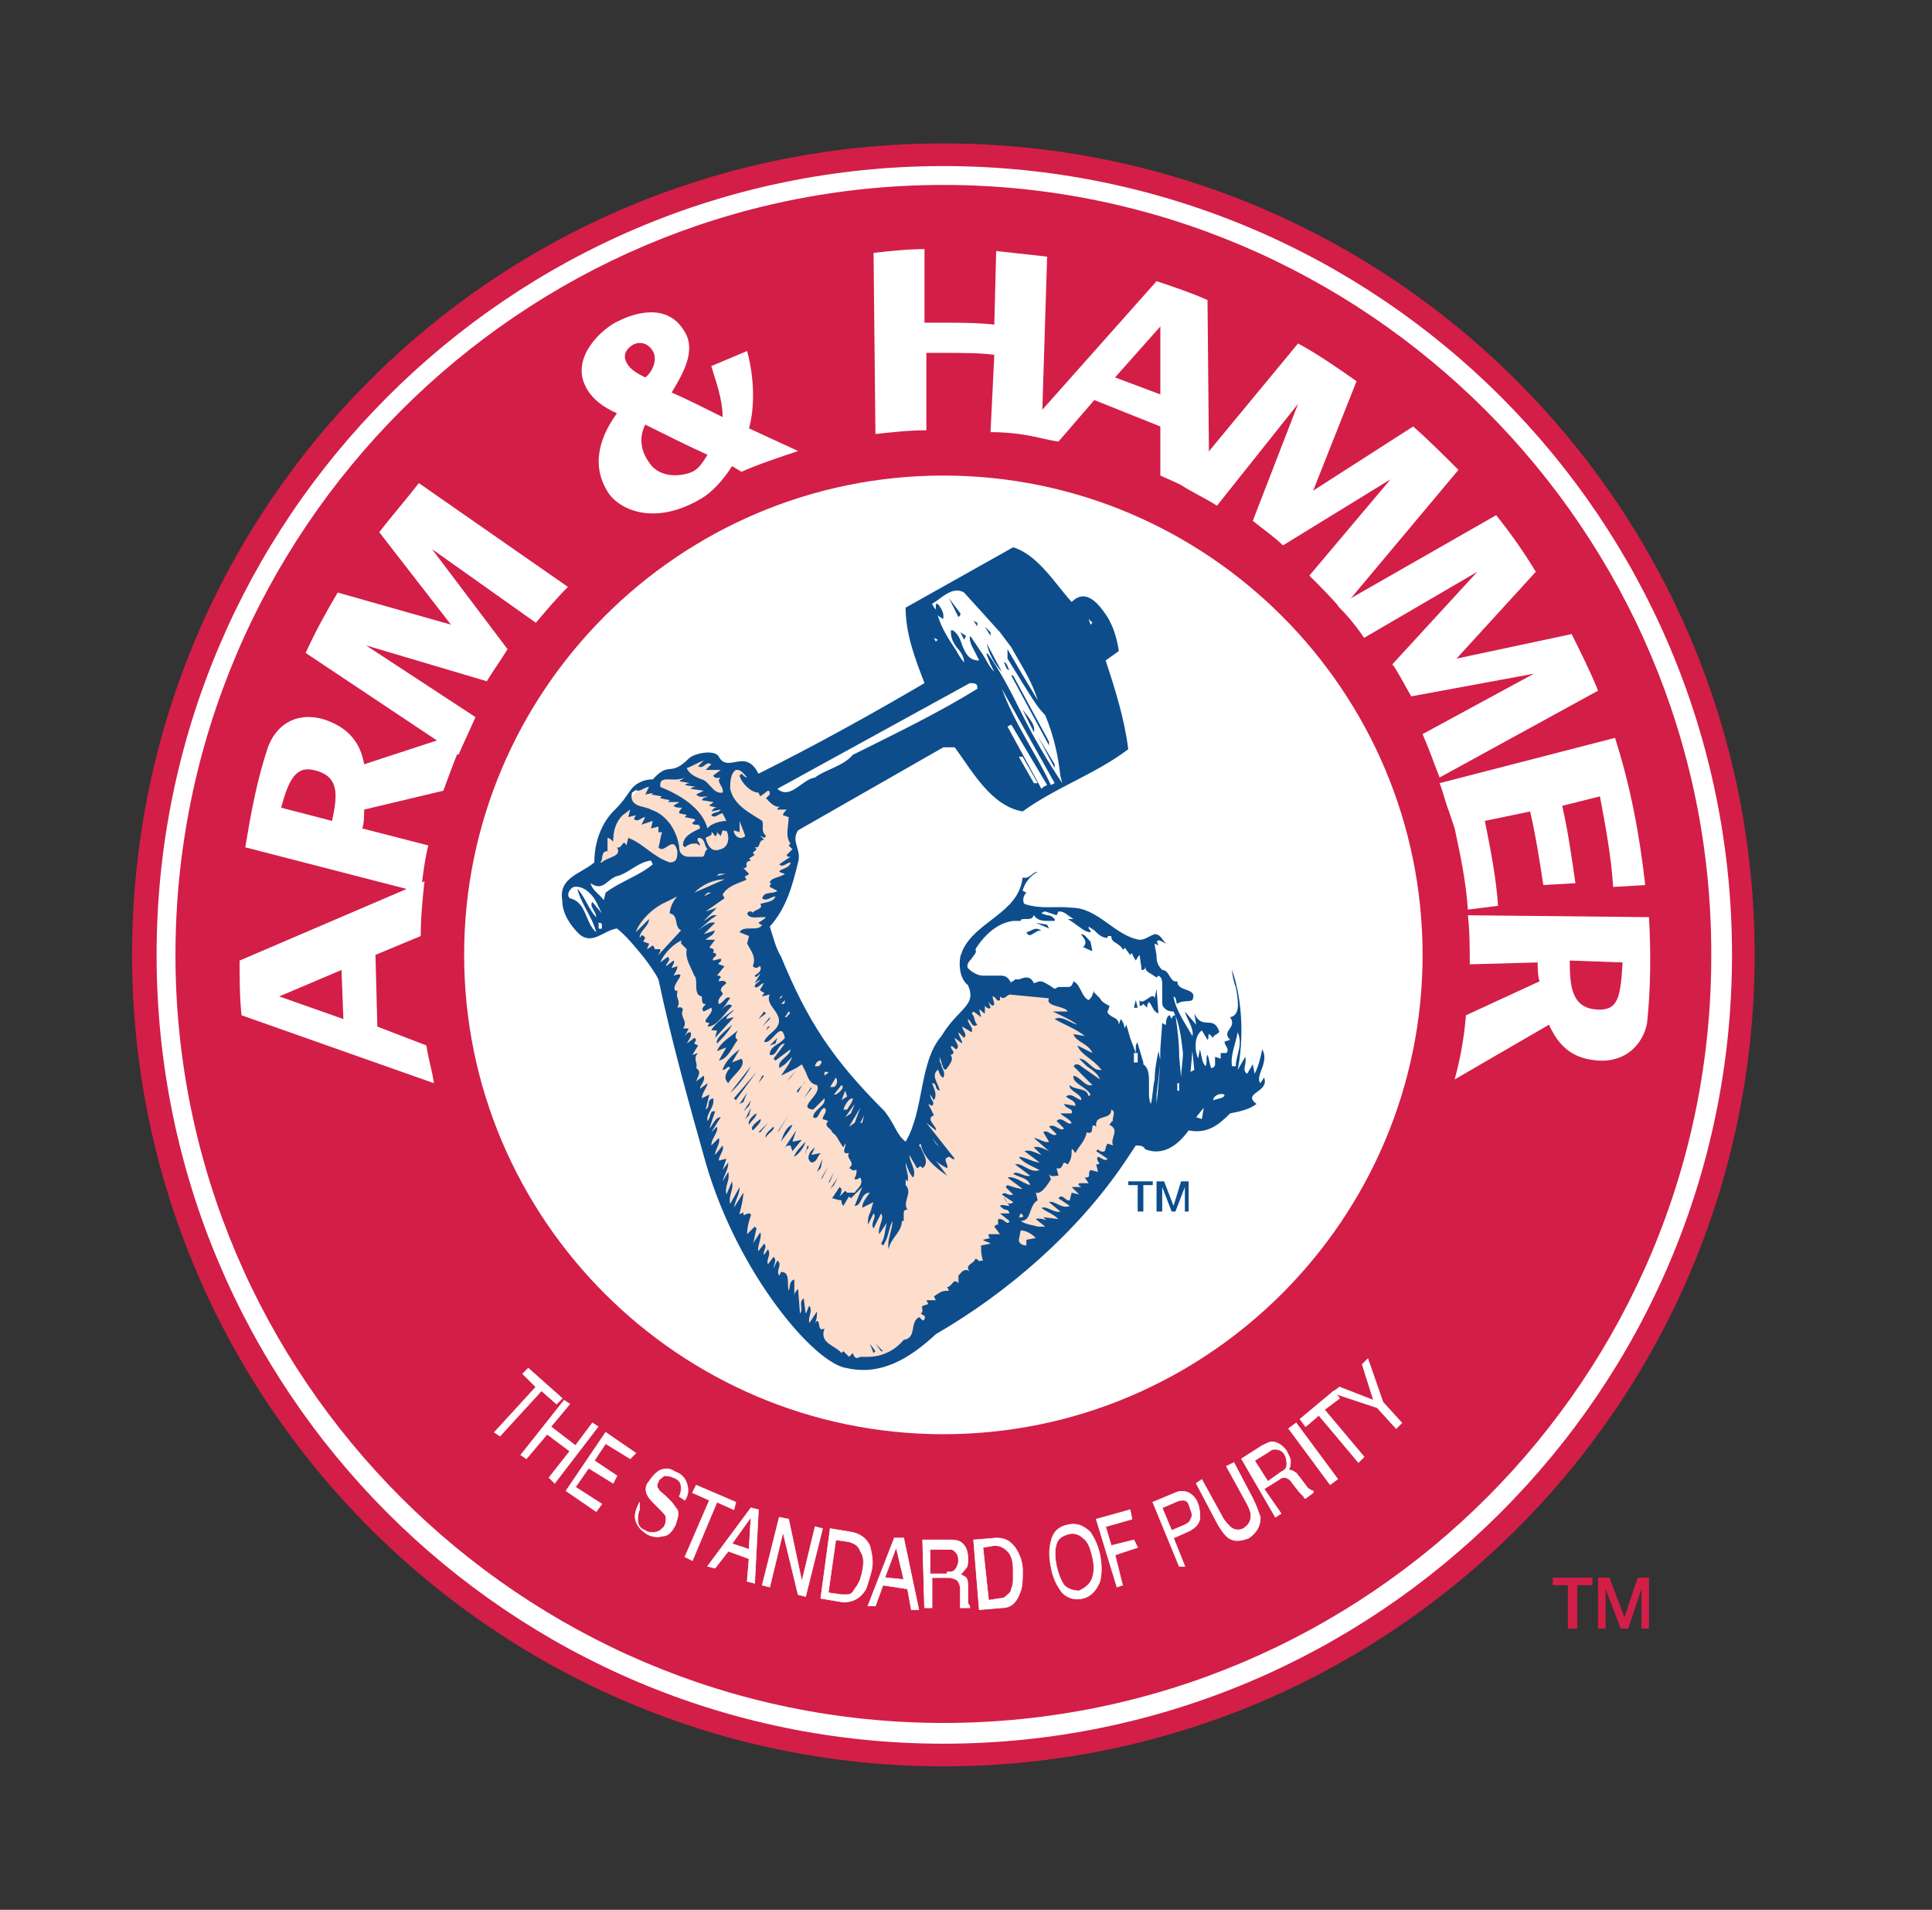 <?xml version="1.0" encoding="UTF-8"?> <svg xmlns="http://www.w3.org/2000/svg" xmlns:xlink="http://www.w3.org/1999/xlink" version="1.1" id="Layer_1" x="0px" y="0px" viewBox="0 0 102.4 101.2" style="enable-background:new 0 0 102.4 101.2;" xml:space="preserve"><rect x="0" y="0" width="102.4" height="101.2" fill="#333333" stroke="none"/> <style type="text/css"> .st0{fill:#D31E47;} .st1{fill:#FFFFFF;} .st2{fill:none;stroke:#FFFFFF;stroke-width:3.000000e-02;} .st3{fill-rule:evenodd;clip-rule:evenodd;fill:#FFFFFF;} .st4{fill:#FDDDCB;} .st5{fill:#0D4D8C;} </style> <g> <path class="st0" d="M50,93.6c23.7,0,43-19.2,43-43c0-23.7-19.2-43-43-43S7,26.8,7,50.6C7,74.3,26.3,93.6,50,93.6"></path> <path class="st1" d="M22.6,55.4c0.1,0.7,0.3,1.3,0.4,2l-10.2-3.6c-0.1-1-0.1-1.9-0.1-2.9l9.8-4.2c-0.1,0.9-0.2,1.9-0.2,2.9l-2.4,1 l0.1,3.8L22.6,55.4z M14.8,52.8l3.4,1.2l-0.1-2.6L14.8,52.8z"></path> <path class="st1" d="M19.2,43.9c0.1-0.3,0.1-0.6,0.1-1l4.2-1c0.4-1.1,0.8-2.2,1.3-3.2l-5.5,1.8c-0.2-1.2-0.9-2-2.2-2.4 c-1.5-0.4-2.5,0.4-2.9,1.5c-0.6,1.8-0.9,3.5-1.2,5.3l9.3,2.4c0.1-0.8,0.2-1.7,0.4-2.5L19.2,43.9 M17.6,43.5l-2.7-0.7 c0.4-1.5,0.8-2.2,1.7-2C18,41.1,17.9,42.1,17.6,43.5"></path> <path class="st1" d="M16.2,34.6c0.5-1.1,1.1-2.2,1.7-3.2l6,1.7l-3.8-4.9c0.7-0.9,1.4-1.7,2.1-2.6l7.9,5.5c-0.6,0.6-1.1,1.2-1.7,1.9 l-5.5-3.9l4,5.3c-0.3,0.5-0.8,1.2-1.1,1.7l-6.4-1.9l5.8,3.8c-0.3,0.7-0.6,1.3-0.9,2L16.2,34.6z"></path> <path class="st1" d="M38.8,24.7c-0.5,0.8-1.1,1.4-1.6,1.7c-2.5,1.5-4.3,0.6-4.9-0.2c-1.1-1.6-0.4-3.2,0.4-4.3 c-0.7-0.3-1.4-0.8-1.7-1.5c-0.7-1.5,0.9-3,1.8-3.4c0.8-0.4,2.6-1,3.5,0.6c0.6,1-0.1,2.2-0.7,3.2c0.7,0.3,1.7,0.8,2.7,1.3 c0-1-0.4-2-0.6-2.7l1.9-0.8c0.4,1.5,0.4,3,0.1,4.1c1.3,0.6,2.6,1.2,2.6,1.2c-0.9,0.3-2.1,0.7-3,1.1L38.8,24.7z M34.2,22.5 c-0.3,0.6-0.3,1.3,0.2,2c0.5,0.8,1.6,0.8,2.3,0.5c0.4-0.2,0.6-0.6,0.8-0.9C36.4,23.6,35.2,23,34.2,22.5 M34.6,18.6 c-0.3-0.5-0.8-0.5-1.1-0.3c-0.3,0.2-0.5,0.5-0.3,0.9c0.2,0.4,0.6,0.6,1,0.8C34.5,19.8,34.9,19.1,34.6,18.6"></path> <path class="st1" d="M81.5,51c0,0.3,0,0.7,0.1,1l-3.9,1.8c-0.1,1.2-0.3,2.3-0.6,3.4l5-2.9c0.5,1.1,1.2,1.8,2.6,1.9 c1.5,0.1,2.4-0.9,2.6-2c0.2-1.9,0.2-3.8,0.1-5.6l-9.6-0.1c0.1,0.8,0.1,1.8,0.1,2.6L81.5,51 M83.2,50.9l2.8,0.1 c-0.1,1.7-0.2,2.5-1.2,2.5C83.3,53.5,83.2,52.3,83.2,50.9"></path> <path class="st1" d="M56.1,23.4c-0.7-0.1-1.3-0.3-2-0.4l7.2-8.1c0.9,0.3,1.8,0.6,2.7,1l0.1,10.6c-0.8-0.5-1.7-0.9-2.6-1.3l0-2.6 L58,21.2L56.1,23.4z M61.5,17.3L59.1,20l2.4,0.9L61.5,17.3z"></path> <path class="st1" d="M68.8,18.2c1.1,0.6,2.1,1.3,3.1,2L69.6,26l5.3-3.4c0.8,0.7,1.6,1.5,2.4,2.3l-6.2,7.4c-0.5-0.6-1.1-1.2-1.7-1.8 l4.3-5.1L68,28.9c-0.4-0.4-1.1-0.9-1.6-1.3l2.4-6.2l-4.3,5.4c-0.6-0.4-1.3-0.7-1.9-1.1L68.8,18.2z"></path> <path class="st1" d="M79.3,27.3c0.8,1,1.5,2,2.1,3l-4.2,4.6l6.1-1.3c0.5,1,1,2,1.4,3l-8.4,4.6c-0.3-0.8-0.6-1.6-0.9-2.3l5.9-3.2 l-6.5,1.2c-0.3-0.5-0.7-1.3-1-1.7l4.5-4.9l-6,3.5c-0.4-0.6-0.9-1.2-1.4-1.7L79.3,27.3z"></path> <path class="st1" d="M55.2,23.2l0.3-9.6c-0.9-0.1-1.8-0.2-2.7-0.3l-0.1,3.9c-0.9-0.1-1.8-0.1-2.7-0.1c-0.3,0-0.7,0-1,0l0-3.9 c-0.9,0-1.8,0.1-2.7,0.2l0.1,9.6c0.9-0.1,1.8-0.2,2.7-0.2l0-4.1c0.3,0,0.7,0,1,0c0.9,0,1.8,0,2.6,0.1l-0.2,4.1 C53.4,22.9,54.2,23,55.2,23.2"></path> <path class="st1" d="M77.1,43.9c0.3,1.4,0.6,2.8,0.7,4.3l1.6-0.2c-0.1-1.5-0.4-3-0.7-4.5l2.4-0.5c0.3,1.3,0.5,2.6,0.7,3.9l1.7-0.1 c-0.2-1.4-0.4-2.8-0.7-4.1l2-0.5c0.3,1.6,0.6,3.2,0.7,4.8l1.7-0.1c-0.3-2.7-0.8-5.3-1.6-7.8l-9.3,2.4c0.2,0.5,0.3,1,0.5,1.5 C76.9,43.3,77,43.6,77.1,43.9"></path> <polygon class="st1" points="29.8,74.1 29.5,74.4 28.7,73.7 26.5,76.1 26.2,75.9 28.4,73.5 27.7,72.8 28,72.5 "></polygon> <polygon class="st2" points="29.8,74.1 29.5,74.4 28.7,73.7 26.5,76.1 26.2,75.9 28.4,73.5 27.7,72.8 28,72.5 "></polygon> <polygon class="st1" points="29.9,74.2 30.2,74.4 29.2,75.6 30.5,76.6 31.4,75.4 31.7,75.6 29.4,78.6 29.1,78.3 30.2,76.9 29,76 27.9,77.3 27.6,77.1 "></polygon> <polygon class="st2" points="29.9,74.2 30.2,74.4 29.2,75.6 30.5,76.6 31.4,75.4 31.7,75.6 29.4,78.6 29.1,78.3 30.2,76.9 29,76 27.9,77.3 27.6,77.1 "></polygon> <polygon class="st1" points="32.1,75.9 33.7,77 33.4,77.3 32.1,76.5 31.5,77.4 32.7,78.2 32.5,78.6 31.2,77.8 30.5,78.8 31.9,79.7 31.6,80.1 30,79 "></polygon> <polygon class="st2" points="32.1,75.9 33.7,77 33.4,77.3 32.1,76.5 31.5,77.4 32.7,78.2 32.5,78.6 31.2,77.8 30.5,78.8 31.9,79.7 31.6,80.1 30,79 "></polygon> <path class="st1" d="M33.9,80c-0.1,0.2-0.1,0.4-0.1,0.5c0,0.3,0.1,0.5,0.4,0.6c0.1,0.1,0.3,0.1,0.4,0.1c0.3,0,0.4-0.1,0.6-0.3 c0.1-0.2,0.1-0.3,0.1-0.5c0-0.1-0.2-0.3-0.3-0.4l-0.3-0.3c-0.2-0.2-0.3-0.3-0.4-0.5c-0.1-0.2-0.1-0.5,0.1-0.7 c0.2-0.3,0.4-0.5,0.6-0.6c0.3-0.1,0.5-0.1,0.8,0.1c0.3,0.1,0.5,0.3,0.6,0.6c0.1,0.3,0.1,0.6-0.1,0.9l-0.3-0.2 c0.1-0.2,0.1-0.3,0.1-0.5c0-0.2-0.1-0.4-0.4-0.5c-0.2-0.1-0.4-0.1-0.5-0.1c-0.1,0.1-0.3,0.2-0.3,0.3c-0.1,0.2-0.1,0.3,0,0.4 c0,0.1,0.2,0.2,0.4,0.4l0.3,0.3c0.1,0.1,0.2,0.3,0.3,0.4c0.1,0.2,0,0.5-0.1,0.8c-0.2,0.4-0.4,0.6-0.7,0.6c-0.3,0.1-0.6,0-0.8-0.1 c-0.3-0.2-0.5-0.4-0.6-0.7c-0.1-0.3,0-0.6,0.2-1L33.9,80z"></path> <path class="st2" d="M33.9,80c-0.1,0.2-0.1,0.4-0.1,0.5c0,0.3,0.1,0.5,0.4,0.6c0.1,0.1,0.3,0.1,0.4,0.1c0.3,0,0.4-0.1,0.6-0.3 c0.1-0.2,0.1-0.3,0.1-0.5c0-0.1-0.2-0.3-0.3-0.4l-0.3-0.3c-0.2-0.2-0.3-0.3-0.4-0.5c-0.1-0.2-0.1-0.5,0.1-0.7 c0.2-0.3,0.4-0.5,0.6-0.6c0.3-0.1,0.5-0.1,0.8,0.1c0.3,0.1,0.5,0.3,0.6,0.6c0.1,0.3,0.1,0.6-0.1,0.9l-0.3-0.2 c0.1-0.2,0.1-0.3,0.1-0.5c0-0.2-0.1-0.4-0.4-0.5c-0.2-0.1-0.4-0.1-0.5-0.1c-0.1,0.1-0.3,0.2-0.3,0.3c-0.1,0.2-0.1,0.3,0,0.4 c0,0.1,0.2,0.2,0.4,0.4l0.3,0.3c0.1,0.1,0.2,0.3,0.3,0.4c0.1,0.2,0,0.5-0.1,0.8c-0.2,0.4-0.4,0.6-0.7,0.6c-0.3,0.1-0.6,0-0.8-0.1 c-0.3-0.2-0.5-0.4-0.6-0.7c-0.1-0.3,0-0.6,0.2-1L33.9,80z"></path> <polygon class="st1" points="39,79.6 38.9,80 38,79.6 36.7,82.7 36.3,82.5 37.6,79.5 36.7,79.1 36.9,78.7 "></polygon> <polygon class="st2" points="39,79.6 38.9,80 38,79.6 36.7,82.7 36.3,82.5 37.6,79.5 36.7,79.1 36.9,78.7 "></polygon> <path class="st1" d="M39.8,79.9l0.4,0.1L40,83.9l-0.4-0.1l0.1-1.2l-1.1-0.4l-0.7,0.9L37.5,83L39.8,79.9z M39.7,82.1l0.1-1.7l-1,1.4 L39.7,82.1z"></path> <path class="st2" d="M39.8,79.9l0.4,0.1L40,83.9l-0.4-0.1l0.1-1.2l-1.1-0.4l-0.7,0.9L37.5,83L39.8,79.9z M39.7,82.1l0.1-1.7l-1,1.4 L39.7,82.1z"></path> <polygon class="st1" points="41.3,80.4 41.8,80.5 42.5,83.8 43.2,80.9 43.6,81 42.7,84.6 42.3,84.5 41.5,81.2 40.8,84.1 40.4,84 "></polygon> <polygon class="st2" points="41.3,80.4 41.8,80.5 42.5,83.8 43.2,80.9 43.6,81 42.7,84.6 42.3,84.5 41.5,81.2 40.8,84.1 40.4,84 "></polygon> <path class="st1" d="M44,81l1.2,0.2c0.4,0.1,0.7,0.3,0.9,0.7c0.1,0.4,0.2,0.8,0.1,1.3c-0.1,0.4-0.2,0.7-0.3,1 c-0.3,0.5-0.7,0.7-1.2,0.7l-1.2-0.2L44,81z M44.6,84.5c0.1,0,0.2,0,0.3,0c0.2,0,0.3-0.1,0.4-0.3c0.1-0.1,0.2-0.3,0.3-0.5 c0-0.1,0.1-0.3,0.1-0.4c0.1-0.5,0.1-0.8-0.1-1.1c-0.1-0.3-0.3-0.4-0.6-0.5l-0.7-0.1l-0.4,2.8L44.6,84.5z"></path> <path class="st2" d="M44,81l1.2,0.2c0.4,0.1,0.7,0.3,0.9,0.7c0.1,0.4,0.2,0.8,0.1,1.3c-0.1,0.4-0.2,0.7-0.3,1 c-0.3,0.5-0.7,0.7-1.2,0.7l-1.2-0.2L44,81z M44.6,84.5c0.1,0,0.2,0,0.3,0c0.2,0,0.3-0.1,0.4-0.3c0.1-0.1,0.2-0.3,0.3-0.5 c0-0.1,0.1-0.3,0.1-0.4c0.1-0.5,0.1-0.8-0.1-1.1c-0.1-0.3-0.3-0.4-0.6-0.5l-0.7-0.1l-0.4,2.8L44.6,84.5z"></path> <path class="st1" d="M47.4,81.5l0.5,0l0.8,3.8l-0.4,0l-0.2-1.1L46.8,84l-0.4,1.1l-0.4,0L47.4,81.5z M47.9,83.7L47.5,82l-0.6,1.6 L47.9,83.7z"></path> <path class="st2" d="M47.4,81.5l0.5,0l0.8,3.8l-0.4,0l-0.2-1.1L46.8,84l-0.4,1.1l-0.4,0L47.4,81.5z M47.9,83.7L47.5,82l-0.6,1.6 L47.9,83.7z"></path> <path class="st1" d="M48.9,81.6h1.4c0.2,0,0.4,0,0.6,0.1c0.3,0.2,0.4,0.5,0.4,0.9c0,0.2,0,0.4-0.1,0.5c-0.1,0.1-0.2,0.3-0.3,0.3 c0.1,0.1,0.2,0.1,0.3,0.2c0.1,0.1,0.1,0.3,0.1,0.5l0,0.5c0,0.1,0,0.2,0,0.3c0,0.1,0.1,0.2,0.1,0.2v0.1h-0.5c0,0,0-0.1,0-0.1 c0-0.1,0-0.1,0-0.3l0-0.6c0-0.2-0.1-0.4-0.2-0.5c-0.1,0-0.2-0.1-0.4-0.1h-0.9v1.6h-0.4L48.9,81.6z M50.2,83.3c0.2,0,0.3,0,0.4-0.1 c0.1-0.1,0.2-0.3,0.2-0.5c0-0.3-0.1-0.4-0.2-0.5c-0.1-0.1-0.2-0.1-0.3-0.1h-1v1.3H50.2z"></path> <path class="st2" d="M48.9,81.6h1.4c0.2,0,0.4,0,0.6,0.1c0.3,0.2,0.4,0.5,0.4,0.9c0,0.2,0,0.4-0.1,0.5c-0.1,0.1-0.2,0.3-0.3,0.3 c0.1,0.1,0.2,0.1,0.3,0.2c0.1,0.1,0.1,0.3,0.1,0.5l0,0.5c0,0.1,0,0.2,0,0.3c0,0.1,0.1,0.2,0.1,0.2v0.1h-0.5c0,0,0-0.1,0-0.1 c0-0.1,0-0.1,0-0.3l0-0.6c0-0.2-0.1-0.4-0.2-0.5c-0.1,0-0.2-0.1-0.4-0.1h-0.9v1.6h-0.4L48.9,81.6z M50.2,83.3c0.2,0,0.3,0,0.4-0.1 c0.1-0.1,0.2-0.3,0.2-0.5c0-0.3-0.1-0.4-0.2-0.5c-0.1-0.1-0.2-0.1-0.3-0.1h-1v1.3H50.2z"></path> <path class="st1" d="M51.6,81.6l1.2-0.1c0.4,0,0.7,0.1,1,0.5c0.2,0.3,0.4,0.7,0.4,1.2c0,0.4,0,0.8-0.1,1.1c-0.2,0.6-0.5,0.9-1,0.9 l-1.2,0.1L51.6,81.6z M53,84.7c0.1,0,0.2,0,0.3-0.1c0.1-0.1,0.3-0.2,0.3-0.4c0.1-0.2,0.1-0.4,0.1-0.6c0-0.1,0-0.3,0-0.4 c0-0.5-0.1-0.8-0.3-1c-0.2-0.2-0.4-0.3-0.7-0.3L52.1,82l0.3,2.8L53,84.7z"></path> <path class="st2" d="M51.6,81.6l1.2-0.1c0.4,0,0.7,0.1,1,0.5c0.2,0.3,0.4,0.7,0.4,1.2c0,0.4,0,0.8-0.1,1.1c-0.2,0.6-0.5,0.9-1,0.9 l-1.2,0.1L51.6,81.6z M53,84.7c0.1,0,0.2,0,0.3-0.1c0.1-0.1,0.3-0.2,0.3-0.4c0.1-0.2,0.1-0.4,0.1-0.6c0-0.1,0-0.3,0-0.4 c0-0.5-0.1-0.8-0.3-1c-0.2-0.2-0.4-0.3-0.7-0.3L52.1,82l0.3,2.8L53,84.7z"></path> <path class="st1" d="M57.8,81.2c0.2,0.3,0.4,0.7,0.5,1.2c0.1,0.5,0.1,1,0,1.4c-0.2,0.5-0.5,0.8-0.9,0.9c-0.4,0.1-0.8,0-1.1-0.3 C56,84,55.8,83.6,55.7,83c-0.1-0.5-0.1-0.9,0-1.3c0.1-0.5,0.4-0.8,0.9-0.9C57,80.7,57.4,80.8,57.8,81.2 M57.9,83.6 c0.1-0.3,0.1-0.7,0-1.1c-0.1-0.4-0.2-0.8-0.5-1c-0.2-0.2-0.5-0.3-0.8-0.2c-0.3,0.1-0.5,0.2-0.6,0.5c-0.1,0.3-0.1,0.7,0,1.2 c0.1,0.4,0.2,0.7,0.4,1c0.2,0.2,0.5,0.3,0.8,0.3C57.6,84.1,57.8,83.9,57.9,83.6"></path> <path class="st2" d="M57.8,81.2c0.2,0.3,0.4,0.7,0.5,1.2c0.1,0.5,0.1,1,0,1.4c-0.2,0.5-0.5,0.8-0.9,0.9c-0.4,0.1-0.8,0-1.1-0.3 C56,84,55.8,83.6,55.7,83c-0.1-0.5-0.1-0.9,0-1.3c0.1-0.5,0.4-0.8,0.9-0.9C57,80.7,57.4,80.8,57.8,81.2z M57.9,83.6 c0.1-0.3,0.1-0.7,0-1.1c-0.1-0.4-0.2-0.8-0.5-1c-0.2-0.2-0.5-0.3-0.8-0.2c-0.3,0.1-0.5,0.2-0.6,0.5c-0.1,0.3-0.1,0.7,0,1.2 c0.1,0.4,0.2,0.7,0.4,1c0.2,0.2,0.5,0.3,0.8,0.3C57.6,84.1,57.8,83.9,57.9,83.6z"></path> <polygon class="st1" points="58.1,80.5 59.9,80 60,80.5 58.6,80.9 58.9,81.9 60.1,81.6 60.3,82 59.1,82.4 59.5,84 59.2,84.1 "></polygon> <polygon class="st2" points="58.1,80.5 59.9,80 60,80.5 58.6,80.9 58.9,81.9 60.1,81.6 60.3,82 59.1,82.4 59.5,84 59.2,84.1 "></polygon> <path class="st1" d="M61.1,79.6l1.2-0.5c0.2-0.1,0.5-0.1,0.7,0c0.2,0.1,0.4,0.3,0.5,0.6c0.1,0.3,0.1,0.5,0.1,0.8 c-0.1,0.3-0.2,0.4-0.5,0.6l-0.9,0.4l0.6,1.5L62.5,83L61.1,79.6z M62.7,79.5c-0.1,0-0.2,0-0.4,0.1l-0.7,0.3l0.5,1.2l0.7-0.3 c0.2-0.1,0.3-0.2,0.3-0.3c0.1-0.1,0.1-0.3,0-0.5C63,79.6,62.9,79.5,62.7,79.5"></path> <path class="st2" d="M61.1,79.6l1.2-0.5c0.2-0.1,0.5-0.1,0.7,0c0.2,0.1,0.4,0.3,0.5,0.6c0.1,0.3,0.1,0.5,0.1,0.8 c-0.1,0.3-0.2,0.4-0.5,0.6l-0.9,0.4l0.6,1.5L62.5,83L61.1,79.6z M62.7,79.5c-0.1,0-0.2,0-0.4,0.1l-0.7,0.3l0.5,1.2l0.7-0.3 c0.2-0.1,0.3-0.2,0.3-0.3c0.1-0.1,0.1-0.3,0-0.5C63,79.6,62.9,79.5,62.7,79.5z"></path> <path class="st1" d="M63.7,78.4l1.1,2c0.1,0.2,0.3,0.4,0.4,0.5c0.2,0.2,0.5,0.2,0.7,0.1c0.3-0.2,0.4-0.4,0.4-0.7 c0-0.2-0.1-0.4-0.2-0.6l-1.1-2l0.4-0.2l1,1.9c0.2,0.4,0.3,0.7,0.4,1c0,0.5-0.2,0.8-0.6,1.1c-0.5,0.2-0.9,0.2-1.2-0.1 c-0.2-0.2-0.4-0.5-0.6-0.9l-1-1.9L63.7,78.4z"></path> <path class="st2" d="M63.7,78.4l1.1,2c0.1,0.2,0.3,0.4,0.4,0.5c0.2,0.2,0.5,0.2,0.7,0.1c0.3-0.2,0.4-0.4,0.4-0.7 c0-0.2-0.1-0.4-0.2-0.6l-1.1-2l0.4-0.2l1,1.9c0.2,0.4,0.3,0.7,0.4,1c0,0.5-0.2,0.8-0.6,1.1c-0.5,0.2-0.9,0.2-1.2-0.1 c-0.2-0.2-0.4-0.5-0.6-0.9l-1-1.9L63.7,78.4z"></path> <path class="st1" d="M65.8,77.3l1.1-0.7c0.2-0.1,0.4-0.2,0.5-0.2c0.3,0,0.6,0.2,0.8,0.5c0.1,0.2,0.2,0.4,0.2,0.5 c0,0.2,0,0.3-0.1,0.5c0.1,0,0.2,0,0.3,0.1c0.1,0,0.2,0.2,0.3,0.3l0.3,0.4c0.1,0.1,0.1,0.2,0.2,0.2c0.1,0.1,0.2,0.1,0.2,0.1l0,0.1 l-0.4,0.3c0,0-0.1,0-0.1-0.1c0,0-0.1-0.1-0.2-0.2l-0.4-0.5c-0.1-0.2-0.3-0.3-0.4-0.3c-0.1,0-0.2,0-0.3,0.1l-0.8,0.5l0.9,1.3 l-0.3,0.2L65.8,77.3z M67.9,78c0.2-0.1,0.3-0.2,0.3-0.4c0-0.1,0-0.3-0.1-0.5c-0.1-0.2-0.3-0.3-0.5-0.3c-0.1,0-0.2,0-0.3,0.1 l-0.8,0.5l0.7,1.1L67.9,78z"></path> <path class="st2" d="M65.8,77.3l1.1-0.7c0.2-0.1,0.4-0.2,0.5-0.2c0.3,0,0.6,0.2,0.8,0.5c0.1,0.2,0.2,0.4,0.2,0.5 c0,0.2,0,0.3-0.1,0.5c0.1,0,0.2,0,0.3,0.1c0.1,0,0.2,0.2,0.3,0.3l0.3,0.4c0.1,0.1,0.1,0.2,0.2,0.2c0.1,0.1,0.2,0.1,0.2,0.1l0,0.1 l-0.4,0.3c0,0-0.1,0-0.1-0.1c0,0-0.1-0.1-0.2-0.2l-0.4-0.5c-0.1-0.2-0.3-0.3-0.4-0.3c-0.1,0-0.2,0-0.3,0.1l-0.8,0.5l0.9,1.3 l-0.3,0.2L65.8,77.3z M67.9,78c0.2-0.1,0.3-0.2,0.3-0.4c0-0.1,0-0.3-0.1-0.5c-0.1-0.2-0.3-0.3-0.5-0.3c-0.1,0-0.2,0-0.3,0.1 l-0.8,0.5l0.7,1.1L67.9,78z"></path> <rect x="69.3" y="75.2" transform="matrix(0.804 -0.595 0.595 0.804 -32.164 56.471)" class="st1" width="0.5" height="3.7"></rect> <rect x="69.3" y="75.2" transform="matrix(0.804 -0.595 0.595 0.804 -32.164 56.471)" class="st2" width="0.5" height="3.7"></rect> <polygon class="st1" points="70.7,73.7 71,74.1 70.2,74.7 72.3,77.2 72,77.5 69.9,75 69.2,75.6 68.9,75.2 "></polygon> <polygon class="st2" points="70.7,73.7 71,74.1 70.2,74.7 72.3,77.2 72,77.5 69.9,75 69.2,75.6 68.9,75.2 "></polygon> <polygon class="st1" points="70.6,73.8 71,73.5 72.8,74.2 72.2,72.3 72.5,72 73.3,74.3 74.3,75.4 74,75.7 73,74.6 "></polygon> <polygon class="st2" points="70.6,73.8 71,73.5 72.8,74.2 72.2,72.3 72.5,72 73.3,74.3 74.3,75.4 74,75.7 73,74.6 "></polygon> <path class="st3" d="M75.4,50.6c0-14-11.4-25.4-25.4-25.4S24.6,36.6,24.6,50.6C24.6,64.6,36,76,50,76S75.4,64.6,75.4,50.6"></path> <path class="st1" d="M50,8.8C27,8.8,8.3,27.5,8.3,50.6S27,92.4,50,92.4c23,0,41.8-18.7,41.8-41.8S73.1,8.8,50,8.8 M50,91.3 C27.6,91.3,9.3,73,9.3,50.6C9.3,28.1,27.6,9.8,50,9.8s40.7,18.3,40.7,40.7C90.8,73,72.5,91.3,50,91.3"></path> <path class="st4" d="M58.4,54.4c-1.1-1.3-2.4-1.7-2.8-1.8c-0.4-0.1-1.9-0.3-2.5-0.3c-0.5,0-1.4,0.2-1.5,0.6c-0.1,0.3-0.3,0.7-0.6,1 c-0.3,0.3-0.7,0.7-1,1.3c-0.6,0.7-0.7,1.7-1,2.7c-0.2,1-0.3,2.1-0.8,2.9L48,61.1l-0.3-0.2c-0.3-0.3-0.5-0.5-0.6-0.9l-0.5-0.8 c-2.8-2.8-4.1-4.8-5.5-8.2c0,0-0.5-1.6-0.5-1.6l0-0.2c0.8-1,1.3-2.1,1.5-3.4c0.1-0.3,0-0.5,0-0.8c-0.1-0.3-0.2-0.7,0-1.2 c0,0,0-0.2,0-0.3c0-0.1,0-0.4-0.1-0.5c-0.1-0.1-0.6-0.8-1-1.2c-0.3-0.3-0.5-0.3-0.6-0.4L40,41.4l-0.1-0.2c-0.3-0.5-0.6-0.8-1-0.6 c-0.4,0.2-0.9,0-1-0.1c-0.1-0.1-0.3-0.3-0.5-0.3c-0.3,0-0.8,0.1-0.9,0.2c-0.5,0.5-0.8,0.7-1.2,0.7c-0.2,0-0.4,0.1-0.5,0.3l-0.2,0.3 h-0.2c-0.5,0-0.7,0.3-0.9,0.5l-0.2,0.3l-0.8,0.9c-0.2,0.3-0.9,1.2-0.9,2.6l0.1,0.2l0.8-0.2l1.2-0.5c0,0,0.7-0.2,1,0.3 c0.2,0.4,0.3,0.6,0.9,1.1c0.3,0.2-2.1,1.8-2.1,1.8l-0.3,0.8c0.5,0.5,0.7,0.7,1.1,1.3l0.9,1.2l0,0c0.7,3.3,1.6,6.5,2.5,9.7 c1.7,5.9,5.7,10.5,7.3,10.7c1.5,0.3,2.5-0.1,4.2-1.6c0,0,0.7-0.6,1.3-0.9c0.3-0.2,1.6-1,2.9-2c1.2-1,2.5-2.2,3.1-2.8 c1.1-1.1,2.1-2.4,2.9-3.7c0,0,0.3-0.3,0.3-1.3c0-0.9,0-1.7-0.1-2.3C59.5,57,59.5,55.7,58.4,54.4"></path> <path class="st5" d="M43.5,61.1c-0.2,0.2-0.2,0.5-0.5,0.5c-0.3-0.2-0.1-0.6,0.2-0.8l-0.2,0.4L43.5,61.1z M43.9,61.8l-0.3,0.6 l-0.1,0.1L43.9,61.8z M67,57.1c0.3,0.8-1.2,0.8-0.4,1.4c-0.4,0.3-0.9,0.4-1.4,0.5c-0.6,0.6-1.2,1.1-2.2,0.9c-0.5,0.7-1.3,1.4-2.3,1 c-0.1-0.2-0.3-0.2-0.5-0.2c-0.2,0.3-0.4,0.6-0.6,0.9c-2.5,3.7-6.2,6.9-10,9.1c-1.4,1.3-2.9,2.2-4.7,1.8c-1.7-0.2-5.8-5-7.5-10.9 c0,0,0,0,0,0c-0.9-3.2-1.8-6.4-2.5-9.7c-0.2-0.4-0.5-0.8-0.8-1.2c-0.5-0.6-0.9-1.1-1.4-1.5c-0.7,0.1-1.3,0.9-2,0.3 c-0.5-0.5-0.9-1.1-0.9-1.8c-0.2-1.2,1-1.4,1.7-2c0-1.5,0.7-2.4,1-2.7c0.6-0.6,0.6-0.7,0.9-1.1c0.2-0.3,0.6-0.6,1.2-0.6 c0.9-1,0.9-0.1,1.9-1.1c0.3-0.3,1.4-0.5,1.6-0.1c0.5,0.9,1.4-0.5,2.1,0.9c3-1.5,5.9-3.1,8.8-4.8c-0.5-1.3-1-2.6-1-4l5.7-3.2 c1.3,0.4,2.2,1.9,3.1,2.9c0.8-0.8,1.5,0.2,1.9,0.8c0.3,0.5,0.5,1.1,0.6,1.8l-0.7,0.5c0.5,1.5,1,3.1,1.2,4.7c-1.7,1.3-3.8,2-5.6,3.3 c-1.7-0.3-2.7-2.2-3.6-3.4H50L42.3,44c-0.4,0.6,0.2,1,0,1.7c-0.3,1.2-0.6,2.4-1.5,3.4c0.2,0.6,0.3,1.1,0.6,1.6 c1.4,3.4,2.7,5.4,5.5,8.2c0.6,0.8,0.6,1.2,1.1,1.6c1-1.7,0.7-4.2,1.9-5.6c0.9-1.5,1.9-1.6,1.4-2.7c-0.4-0.3-0.5-1-0.4-1.5 c0-0.1,0.1-0.2,0.1-0.3c0.7-1.6,3-2,3.2-3.9c0.4,0.1,0.5-0.3,0.8-0.3c-0.4,0.2-0.7,0.6-0.8,1l0.2,0.1c-0.2,0.2-0.2,0.5-0.1,0.6 c0.9,0.3,1.6,0.1,2.5,0.2c1.4,0,2.3,1.5,3.6,1.7c0.3,0,0.5-0.2,0.8-0.3c0.3,0,0.4,0.3,0.6,0.5c0.1,0.1-0.7-0.5-0.4,0.1l-0.2-0.1 c0,0.2,0.1,0.5,0.1,0.7c0,0.3,0.1,0.5,0.3,0.7c0.4,0,0.4,0.7,0.8,0.6c0,0.6,1.1,0.3,0.8,1c-0.2,0.1-0.6,0-0.8,0.2 c-0.1-0.1,0-0.3-0.2-0.4c0.1,0.7,0.6,1.4,1,2.1c0.1-0.4-0.3-0.9-0.4-1.3l0.6,0.7l-0.1-0.6c0.4,0.9,1,0.1,1.3,0.9 c0.1,0.2-0.3,0.2-0.3,0.4l-0.2-0.2c-0.1,0,0,0.2-0.1,0.3l-0.3-0.5c-0.4,0.3-0.4,1-0.2,1.5l0,0l0.1-0.5c0.1,0.4,0.1,0.7,0.3,0.9 c0.1-0.2,0-0.5,0.1-0.6c0.1,0.2,0.1,0.5,0.2,0.7c0.1,0,0.2-0.1,0.2-0.2l0-0.4l0.3,0.1l0-0.3H65c0.2-0.2-0.1-0.4-0.1-0.6l0.3-0.1 c-0.5-0.5,0.4-0.6,0-1.2c0.6-0.1,0.4-1,0.3-1.6c-0.1-0.2-0.2-0.7-0.2-0.9c0.6,1.7,0.6,3.8,0.3,5.3l0.4-0.7c0.1,0.4-0.2,0.7,0.1,0.9 l0.3-0.5l0.1,0.5c0.2-0.4,0.3-0.8,0.4-1.3c0.4,0.7-0.4,1.4-0.1,1.8L67,57.1z M57.7,32.8l0.1,0.3l0.1-0.1l0,0L57.7,32.8z M55,41.5 l-0.8-1.4l-0.2,0l0,0l0.8,1.4L55,41.5z M55.5,41.6l-1.9-3.2l-0.2,0.1l1.8,3.3l0.1-0.1L55.5,41.6z M53.1,36.5 c0.7,1.9,1.8,3.4,2.6,5.1l0.2-0.1L53.1,36.5z M45.6,59.5h0.1l0.1-0.4L45.6,59.5z M45.6,58.7l-0.6,1l0.3-0.2L45.6,58.7z M45.3,58.5 l-0.5,0.7l0.3-0.2L45.3,58.5z M44.7,58.8l0.2,0c0.1-0.2,0.3-0.4,0.3-0.6C45,58.2,44.8,58.5,44.7,58.8 M44.8,57.8l-0.2,0.5l0,0 l0.3-0.2L44.8,57.8z M44.6,57.5l-0.4,0.5h0.1C44.5,57.9,44.8,57.6,44.6,57.5 M44,57.6h0.2c0.2-0.1,0.2-0.4,0.1-0.5L44,57.6z M43.7,57c0.1-0.1,0.2-0.1,0.2-0.2h-0.2V57z M43.2,56.5h0.2c0.1-0.1,0.2-0.2,0.1-0.3C43.3,56.2,43.2,56.4,43.2,56.5 M41.6,53.9h0.1 c0-0.1,0.3-0.2,0.1-0.3L41.6,53.9z M41.6,53l-0.2,0.2h0.1C41.6,53.2,41.6,53.1,41.6,53 M41.3,52.9L41.3,52.9c0.2,0,0.1-0.1,0.2-0.2 L41.3,52.9z M49.5,33.8l0.1,0.2l0.1-0.1L49.5,33.8L49.5,33.8L49.5,33.8z M41.2,41.8c0.7,0.6,1.3-0.5,2-0.6c0.5-0.4,1.5-0.6,2-1.2 c2.2-1.1,4.5-2.2,6.6-3.5v-0.1c0-0.2-0.2-0.2-0.4-0.2l-10.2,5.6V41.8z M38.3,44l-0.1,0.3L38,44.1c0,0.1,0,0.2-0.1,0.2 c-0.1-0.1-0.1-0.2-0.2-0.2c0.1,0.2-0.2,0.2-0.3,0.3c0.1,0.4,0.3,0.8,0.8,0.6c0.4-0.1,0.5-0.6,0.3-1C38.5,44.1,38.4,44,38.3,44 M38.4,46.6c-0.6,0-1.2,0.3-1.6,0.7L38.4,46.6z M37.5,47.3l-0.2,0.2l0.4-0.2H37.5z M38.5,46.3C38.5,46.3,38.5,46.3,38.5,46.3 c-0.1,0-0.1,0-0.2,0h-0.1c-0.1,0-0.1,0-0.2,0.1C38.2,46.4,38.4,46.3,38.5,46.3 M36.4,40.7c0.1,0.3,0.5,0.5,0.8,0.6 c0.4,0.1,0.6,0.8,1.1,0.7c0.1-0.3-0.4-0.6-0.1-0.8c-0.1,0-0.3,0.1-0.4-0.1l0.4-0.3h-0.8l0.3-0.3c-0.3-0.2-0.4,0.3-0.7,0.1l0.3-0.3 C37,40.4,36.7,40.6,36.4,40.7 M35,41.7c1,0.4,2.2,1.1,2.5,2.2c0.2-0.3,0.8-0.4,1-0.4l-0.2-0.4c-0.2,0-0.4,0.3-0.6,0.1 c0.1-0.2,0.4-0.1,0.5-0.3L37.7,43c0.1-0.1,0.1-0.2,0.3-0.2l-0.4-0.1c0-0.1,0.2-0.1,0.2-0.2l-0.6-0.1c0.1-0.2,0.2-0.1,0.3-0.2 c-0.2,0-0.4,0.1-0.6-0.1l0.4-0.2l-0.7-0.1c0.1-0.1,0.2-0.1,0.3-0.1l-0.6-0.1c0.1-0.1,0.2-0.1,0.3-0.1l-0.6-0.1l0.3-0.2 C35.7,41.5,34.9,41,35,41.7 M34.5,42.9c0.9,0.3,1.4,1.2,1.5,2c0,0.4,0.3,0.5,0.5,0.5h0.1c0.1,0,0.3,0,0.4,0H37c0.1,0,0.1,0,0.2,0 c0.2,0,0.1-0.3,0.3-0.4c-0.2-0.2-0.1-0.6-0.5-0.6c-0.1,0.2,0.1,0.2,0.1,0.4c-0.1,0-0.1-0.1-0.2-0.1h-0.1c-0.2,0-0.4,0.1-0.5,0.2 l-0.1-0.1c0-0.5,0.5-0.7,0.9-0.9c0-0.2-0.1-0.2-0.2-0.2c-0.1,0-0.2,0-0.2-0.1c0.1-0.1,0.2-0.1,0.1-0.2l-0.5-0.1 c0,0,0.1-0.2,0.2-0.1l-0.5-0.1v-0.1c0.1-0.1,0.1-0.2,0.2-0.2c0,0,0,0-0.1,0c-0.1,0-0.3,0-0.4-0.1c0.1-0.1,0.2-0.1,0.3-0.2h-0.6 l0.1-0.1l-0.5-0.1c0,0,0-0.1,0.1-0.1c0,0,0,0,0,0l-0.6-0.1c0.1,0,0.1-0.1,0.1-0.1l0.1,0c0,0,0,0,0,0c0,0,0,0,0,0l-0.5,0.1l0.2-0.4 c-0.2,0-0.4,0.2-0.6,0.2c0,0-0.1,0-0.1,0c0,0,0.1-0.1,0.1-0.1l-0.3,0.2C33.3,42.8,34.2,42.7,34.5,42.9 M31.8,45.7h0.1 c0.3-0.3,1.1-0.3,0.8-0.8c0.3,0.1,0.3-0.5,0.5-0.1l0.1-0.4c0.8,0.3,1.3,1,2.2,1.3c0.4,0,0.4-0.3,0.4-0.6c-0.2-0.9-0.7,0.2-1-0.2 c0.1-0.3,0.1-0.6,0.2-0.8h-0.2v-0.3l-0.4,0.1l0.1-0.4L34,43.7l0.2-0.4c-0.2,0-0.4,0.3-0.6,0.1l0.1-0.2l-0.4,0.1l0.1-0.4l-0.4,0.3 c-0.4,0.4-0.5,0.9-0.5,1.4c-0.1-0.1-0.2-0.2-0.3-0.2v0.7C31.8,45.1,32,45.6,31.8,45.7 M30.6,47.1c0.4,0.4,0.6,1.1,1,1.5 c0-0.3-0.4-0.6-0.2-0.8l0.5,0.6L31.7,48c-0.2-0.5-0.7-1.1-1.3-1c-0.2,0.1-0.4,0.4-0.2,0.6c0.9,0.2,0.8,1.3,1.4,1.8 C31.4,48.6,30.8,47.9,30.6,47.1 M31.9,49c0-0.1-0.1-0.1-0.2-0.1c0.1,0.1-0.1,0.4,0.2,0.3V49z M34.6,45.8l-0.1-0.2 c-0.7,0.1-1.1,0.6-1.7,0.8c-0.6,0.1-0.8,0.9-1.5,0.4c0.1,0.4,0.5,0.6,0.7,0.9l0.1-0.4C32.9,46.7,33.9,46.4,34.6,45.8 M34.9,50.6 l1.2-1.3c-0.4-0.2-0.1-0.8-0.6-0.9c0-0.4,0.3-0.8,0.4-0.9l-0.6,0.3c-0.7,0.3-1.4,1-1.6,1.6l0.7-0.7c0,0.4-0.5,0.6-0.5,1 c0.1-0.1,0.1-0.2,0.2-0.1c0.2,0.1,0,0.2,0,0.3l0.3,0.1c0,0.1-0.1,0.2-0.1,0.3l0.3-0.2c0.1,0.1,0.1,0.2,0.1,0.2H35 C35,50.5,34.9,50.5,34.9,50.6 M53.7,63.7l-0.6-0.4c0.2-0.2,0.3,0.1,0.6,0l-0.4-0.4l0.1-0.1c0.3,0.1,0.6,0.2,0.8,0.2l-0.8-0.6 c0.4-0.1,0.8,0.3,1.2,0.4c-0.1-0.4-0.6-0.4-0.9-0.6c0.2-0.2,0.6,0.2,0.9,0.1l-0.8-0.6c0.4-0.1,0.8,0.5,1.3,0.3 c-0.4-0.2-0.9-0.4-1.1-0.7c0.3,0,0.8,0.3,1.1,0.3L54.3,61c0.3-0.1,0.6,0.1,0.9,0.2l-0.4-0.4c0.2-0.1,0.6,0.1,0.8,0.2l-0.8-0.7 c0.2,0,0.6,0.3,0.8,0.2L55.3,60c0.2-0.2,0.5,0.3,0.7,0.1l-0.4-0.4c0.3-0.2,0.6,0.3,0.8,0.1l-0.4-0.4c0.3-0.3,0.6,0.3,0.8,0.1 c-0.1-0.2-0.4-0.3-0.6-0.5h0.6c0.1-0.3-0.3-0.2-0.4-0.5l0.6,0.1c0-0.3-0.3-0.3-0.5-0.5c0.3-0.2,0.5,0.1,0.8,0.2 c0.1-0.3-0.7-0.5-0.6-0.8c0.3,0.3,0.9,0.1,1,0.6l0.1-0.1c-0.2-0.4-1-0.6-0.9-1c0.4,0.1,0.6,0.6,1,0.5l-1-1L57,56.4 c0.1,0,0.2,0,0.3,0.1c0.3,0.2,0.7,0.5,1,0.7c-0.1-0.3-0.4-0.5-0.7-0.7l0,0c-0.2-0.2-0.3-0.3-0.4-0.4c0.3,0,0.5,0.3,0.8,0.5 c0.1,0.1,0.3,0.1,0.4,0.1l-0.1-0.1l0,0c-0.4-0.5-1-0.7-1.2-1.2l0.8,0.4c-0.2-0.5-0.9-0.6-1-1l0.6,0.1c-0.5-0.4-1.1-0.6-1.6-0.9 c0.4-0.2,0.8,0.2,1.2,0.3c-0.4-0.3-0.9-0.5-1.3-0.7h0.8l-0.1-0.1c-0.3-0.2-1.1-0.2-0.9-0.6l-2.1-0.2c-0.2,0.1-0.3,0.3-0.5,0.1V53 c-0.2,0.1-0.2-0.2-0.4-0.2l0.1,0.4c-0.1,0.3-0.4-0.3-0.3-0.1l0.1,0.3c-0.1,0.1-0.2,0-0.3-0.1v0.4c-0.1,0-0.2-0.2-0.3-0.2l0.1,0.4 l-0.4-0.3l-0.1,0.1c0.2,0.2,0.1,0.4,0.3,0.6c-0.3,0.2-0.3-0.2-0.5-0.3c0,0.3,0.3,0.4,0.2,0.7L51,54.4c0,0.2,0.3,0.4,0.1,0.6 l-0.3-0.3c0,0.2,0.2,0.4,0.2,0.6L50.6,55c0,0.2,0.3,0.4,0.1,0.6c-0.1,0-0.3-0.3-0.3-0.1c0,0.1,0.3,0.3,0,0.4l-0.1-0.1 c0.3,0.3,0.1,0.5-0.1,0.8l-0.1,0.1l-0.1-0.1L49.8,56c0,0.2,0,0.3,0.1,0.4l0,0.1c0.1,0.2,0.2,0.4,0.1,0.6c-0.2,0-0.3-0.6-0.3-0.4 c-0.4,0.3,0.1,0.8,0.1,1.1c-0.3-0.1-0.1-0.4-0.4-0.4c0.1,0.3,0.3,0.6,0.1,0.9L49.3,58c0,0.3,0.3,0.4,0.1,0.6l-0.2-0.1l0.3,0.6 c-0.5,0.2,0.2,0.6,0.1,0.8l-0.5-0.4l1.5,1.9c-0.1,0.1-0.2-0.1-0.3-0.1c-0.4,0.1,0,0.4-0.1,0.6c-0.2-0.1-0.4-0.2-0.6-0.4l0.6,0.8 c-0.6-0.4-1.3-1-1.4-1.7l-0.1,0.1l0.1,0.1c0.1,0.3,0.5,0.8,0.1,1.1l-0.1-0.1c-0.1,0-0.1,0.1-0.2,0.1l-0.4-0.7 c0,0.4,0.4,0.8,0.2,1.2c-0.2-0.2-0.3-0.5-0.4-0.8c0,0.4,0.2,0.7,0.1,1L48,62.5v0.3c0.4,0.4-0.2,0.9,0.1,1.3c-0.2,0-0.2,0.1-0.2,0.2 l0,0c0,0.2,0,0.3,0,0.4h-0.1c0,0.6-0.6,0.9-0.7,1.5c-0.1-0.5,0.2-1,0.2-1.5c-0.2,0.4-0.2,0.9-0.5,1.3l-0.1-0.1 c0.2-0.3,0.2-0.7,0.3-1.1l-0.4,0.6c-0.1-0.4,0.3-0.8,0.1-1.1l-0.4,0.8c-0.2-0.3,0.2-0.6,0-0.8l0-0.1l0,0.1l-0.3,0.6 c0-0.2,0-0.4,0.1-0.6c0.1-0.2,0.1-0.4,0.2-0.6L45.7,64c0-0.3,0.2-0.5,0.4-0.8c-0.5,0-0.4,0.7-0.8,0.7l0.4-1l-0.6,0.6 c0,0-0.1-0.1-0.1-0.1l-0.3,0.5c-0.1-0.1-0.1-0.2-0.1-0.3c-0.2,0-0.4-0.1-0.5-0.1l0.4-0.6l0.1,0.1c0,0.1,0,0.2-0.1,0.4l0.3-0.3 c0,0,0.1,0.1,0.1,0.1h0.4c0.1-0.2,0.5-0.4,0.3-0.8l-0.2,0.1c-0.1,0-0.1,0-0.1-0.1c0.1-0.1,0.1-0.3,0.1-0.4L45.3,62 c-0.1,0.1-0.2-0.1-0.3-0.1c0.4-0.3-0.2-0.5,0-0.8c-0.5,0.1-0.1-0.4-0.2-0.5l-0.1,0.2c-0.3-0.4-0.3-0.6-0.6-0.8 c0-0.2-0.5-0.3-0.2-0.6l-0.3-0.1c0-0.2,0.3-0.4,0.1-0.6c-0.3,0.1-0.3,0.7-0.6,0.5c0-0.4,0.7-0.6,0.6-1l-0.6,0.6 c-0.9-0.1,0.5-0.8,0.2-1.3c-0.5-0.1-0.5-0.6-0.7-0.9l-0.1-0.2l-0.3,0.2L41.4,57l0.4-0.6l0.2-0.4l-0.4,0.4l-0.3,0.2 c0-0.1,0-0.1,0-0.2c0.1-0.3,0.6-0.5,0.6-0.8l-0.8,0.6l-0.1-0.1l0.6-0.8c-0.4,0-0.4,0.7-0.8,0.6c0-0.5,0.5-0.5,0.8-0.9 c-0.2-1-0.7,0.4-1.1,0.2c0.1-0.3,0.5-0.5,0.7-0.8c0.4-0.7-0.7-1.1-0.4-1.7l-0.4,0.1c0-0.1,0.1-0.1,0.1-0.2l-0.2-0.1l0-0.1l0,0 c0.1-0.1,0.1-0.2,0.2-0.3c-0.2,0-0.3,0.3-0.5,0.2c0-0.2,0.2-0.2,0.3-0.4L40,52.1l0.3-0.5c-0.1,0-0.2,0.3-0.3,0.1 c0.1-0.1,0.4-0.2,0.3-0.5c-0.1,0-0.2,0.2-0.4,0c0.2-0.5-0.1-0.8-0.3-1.2l0.1-0.4l-0.5-0.2c0.2-0.4,1,0,1.2-0.4 c-0.1,0-0.1,0-0.2-0.1l0.3-0.2l0.1-0.1c0,0-0.1,0-0.1,0c0,0-0.1,0-0.1,0c-0.3,0-0.7,0.1-0.8-0.2l0.1-0.1c0,0,0,0,0,0h0 c0,0,0.1,0,0.1,0h0c0,0,0.1,0,0.1,0.1c0-0.2,0.6-0.2,0.4-0.5c0.3-0.1,0.7-0.1,0.8-0.4c-0.2,0-0.5,0.3-0.7,0.1 c0.1-0.4,0.6-0.2,0.8-0.4L40.8,47c0-0.1,0-0.1,0.1-0.2h-0.1c0-0.3,0.6-0.3,0.8-0.5c-0.8-0.2,0.3-0.2,0.3-0.6 c-0.2,0-0.4,0.3-0.6,0.1l0.6-0.4c0,0,0,0,0,0c0,0-0.1,0-0.1,0h0c0,0-0.1,0-0.1-0.1l0.3-0.3l-0.2-0.2l0.1-0.1 c-0.3-0.4-0.1-0.9-0.1-1.4l-0.3-0.1c0-0.1,0.1-0.2,0.2-0.3h-0.5c0-0.1,0.2-0.2,0.3-0.2c-0.4,0.2-0.7-0.2-0.9-0.4l0.2-0.2 c0-0.1,0-0.2-0.1-0.2l-0.4,0.3L40.2,42c-0.4,0-0.9-0.5-1-0.9l0.1-0.1c0.1,0.1,0.2,0.2,0.3,0.2c-0.1-0.1-0.3-0.4-0.5-0.4 c0,0-0.1,0-0.1,0c-0.3,0.2-0.3,0.7-0.3,1c0.2,0.9,1.1,1.3,1.7,1.7c0.1,0.3-0.1,0.5,0.2,0.8c-0.1,0.2-0.2,0-0.3,0c0,0,0,0,0,0 l0.2,0.2c-0.3,0-0.2,0.4-0.4,0.4c0,0-0.1,0-0.1,0c0.3,0.2-0.3,0.2,0,0.4l-0.3,0.2l0.1,0.1c-0.5,0.1,0,0.4-0.4,0.4l0.3,0.3 c0,0-0.1,0.1-0.1,0.1h0c0,0-0.1,0-0.1,0c0,0,0,0,0,0c0,0.1,0,0.2,0.1,0.2c-0.4,0.2-1,0.3-1.3,0.8l0.1,0.2l-1,0.7l0.6-0.2l-0.7,0.7 h0c0.2-0.1,0.4-0.3,0.5-0.3c0.1,0,0.1,0,0.2,0l-0.3,0.2l-0.7,0.6c0.3-0.2,0.6-0.5,0.9-0.4l-0.6,0.6l0.6-0.2 c-0.1,0.3-0.3,0.3-0.5,0.5h0.5l-0.3,0.4c0.1,0.1,0.3,0,0.2,0.3h0.1c0.2,0.2-0.2,0.2-0.1,0.4l0.4-0.1c0.1,0.2-0.2,0.2-0.1,0.3 l0.3,0.1l-0.4,0.5c0.1,0,0.2,0,0.2,0.1c-0.1,0.1-0.1,0.1-0.1,0.2c0.1,0,0.3-0.1,0.4,0.1c-0.1,0.1-0.3,0.2-0.3,0.4 c0.1,0.1,0.1,0.1,0.1,0.2c-0.1,0.1-0.3,0.3-0.2,0.5c0.2,0,0.4-0.5,0.6-0.3c-0.2,0.2-0.2,0.4-0.5,0.6c0.2-0.1,0.4-0.4,0.6-0.2 c-0.4,0.4-0.8,1.1-1.3,1.1l0.1-0.2c-0.6,0,0.3-0.5,0.1-0.8l-0.4,0.2c-0.2-0.2,0.1-0.3,0.1-0.4h-0.1c-0.1-0.1-0.1-0.2-0.1-0.4 c-0.1,0-0.2-0.1-0.2-0.1c-0.2-0.3,0-0.8-0.2-1c-0.2-0.5-0.5-0.9-0.4-1.4L36.1,50c0-0.1,0-0.2,0.1-0.2c-0.5,0.2-1,0.7-1.2,1.2 l0.4-0.3c0.2,0.2-0.1,0.3-0.1,0.5l0.4-0.3c0.1,0.1-0.1,0.3-0.1,0.4l0.3-0.1c0,0.2-0.1,0.3-0.2,0.5c0.9-0.3-0.2,0.5,0.1,0.8h0.1 l0,0.1c-0.1,0.3,0.2,0.4,0,0.8c0.1,0,0.2-0.1,0.3,0.1c-0.2,0.4,0.3,0.6,0,1h0.3l-0.2,0.4c0.1-0.1,0.1-0.2,0.3-0.2 c0.1,0.2-0.1,0.4-0.2,0.6l0.4-0.3c0.2,0.1,0,0.2,0,0.3l0.2,0.1l-0.3,0.5l0.3-0.1c-0.3,0.3,0,0.5-0.1,0.8c0.3,0.2,0.1,0.4,0,0.7 l0.4-0.3c0.1,0.3-0.2,0.5-0.2,0.7l0.4-0.3c0,0.2-0.3,0.5-0.3,0.8l0.4-0.2l-0.2,0.8c0.3-0.2,0-0.5,0.4-0.6c0.1,0.5-0.4,0.8-0.3,1.2 c0.2-0.2,0.1-0.6,0.4-0.5l-0.3,0.9c0.2-0.2,0.3-0.6,0.6-0.6L37.7,60l0.3-0.3c0.1,0.3-0.3,0.6-0.3,1l0.4-0.4 c0.1,0.3-0.2,0.6-0.2,0.9l0.4-0.5c0.1,0.3-0.2,0.5-0.2,0.8l0.4-0.1L38.3,62l0.3-0.4c0,0.4-0.2,0.6-0.3,1l0.3-0.5 c0.1,0.5-0.2,0.7-0.1,1.2l0.3-0.7c0.1,0.5-0.2,0.7-0.1,1.2l0.5-0.9c0,0.4-0.2,0.6-0.3,1.1l0,0.1l0-0.1l0.5-0.8 c0,0.3-0.1,0.7-0.2,1.1c0,0.2,0,0-0.1,0.2c0.1-0.2,0-0.1,0.2-0.2c0,0,0.1-0.1,0.1,0c0,0.2,0.1,0,0.3,0c0,0,0.1,0,0.1,0.1 c-0.1,0.3-0.2,0.6-0.2,1L40,65l0.1,0.1c-0.1,0.3-0.1,0.6-0.2,0.8l0.4-0.6c0.1,0.3-0.2,0.8-0.1,1l0.3-0.4c0.2,0.2-0.1,0.4,0,0.6 l0.2-0.3c0.2,0.3-0.1,0.5,0,0.8l0.3-0.4c0.2,0.2,0,0.4,0,0.6l0.2-0.4c0.3,0.2-0.1,0.5,0.1,0.8l0.1-0.2c0.5,0,0.3,0.6,0.4,1 c0.1-0.2,0-0.5,0.3-0.6l0,0.9c0-0.2,0.1-0.3,0.2-0.4l0.1,1.3c0.2-0.2-0.1-0.6,0.2-0.8l0.1,0.8c0.1-0.1,0.1-0.3,0.2-0.4 c0.2,0.3-0.1,0.6,0,0.9l0.4-0.6c0,0.2,0,0.4-0.1,0.6c0.1-0.1,0.1-0.1,0.1-0.1c0.2,0,0,0.6,0.4,0.4c-0.3,0.8,0.6,0.9,0.9,1.3 l0.1-0.1l0.3,0.3l0.2-0.2c0.1,0.3,0.2,0.3,0.4,0.2c0.1,0,0.2,0,0.3,0H46c0.7,0,1.4-0.3,1.9-0.9c0.7-0.1,0.3-0.9,0.8-1.2 c0,0,0,0,0,0c0.1,0,0.2,0.3,0.3,0.1c0.1-0.2-0.1-0.2-0.2-0.3c0.2-0.1,0-0.3,0.1-0.4l0.3-0.1l-0.1-0.2h0.5l-0.1-0.2 c0.3-0.2,0.4-0.3,0.7-0.3c0,0,0.1,0,0.1,0l-0.1-0.2c0.2,0,0.3-0.3,0.4-0.3c0.1,0,0.1,0,0.2,0.1v-0.4c0.1-0.1,0.2-0.3,0.4-0.3 c0.1,0,0.1,0,0.2,0.1c-0.3-0.4,0.2-0.4,0.3-0.7c0.1,0,0.2,0.2,0.3,0.1c0,0,0,0,0.1,0c-0.1-0.3-0.1-0.5-0.1-0.8l0.5-0.1 c-0.1-0.1-0.3-0.1-0.4-0.2l0.4-0.1c-0.1,0-0.1-0.1-0.1-0.2h0.6l-0.3-0.4c0,0,0.1-0.1,0.1-0.1c0,0,0,0,0.1,0v-0.3c0,0,0,0,0.1,0 c0.2,0,0.3,0.2,0.4,0.2c0,0,0.1,0,0.1-0.1l-0.5-0.4h0.5c0-0.1-0.1-0.2-0.2-0.2c-0.1,0-0.2-0.1-0.3-0.2c0.1-0.1,0.3,0,0.5,0 l-0.3-0.5C53.3,63.7,53.5,63.9,53.7,63.7 M39.5,44.3c-0.1-0.3-0.2-0.5-0.3-0.8v0.6l-0.3-0.1v0.1C39,44.4,39.3,44.5,39.5,44.3 M49.6,60.6l0.2,0.2l-0.4-0.5L49.6,60.6z M54.1,64.3L54,64.5h0.2C54.3,64.4,54.1,64.3,54.1,64.3 M54.9,65.6 c-0.2-0.2-0.5-0.4-0.8-0.4L54,65.7c0,0.2,0.2,0.3,0.4,0.3v-0.3L54.9,65.6z M58.8,59.6c0.1-0.1,0.1-0.2,0.2-0.2 c-0.1-0.1,0.2-0.5-0.1-0.6c0,0.6-0.9,0.2-0.8,0.9c-0.4-0.3,0,0.5-0.5,0.3c-0.1,0.5-0.4,0.7-0.6,1.1c-0.1-0.1-0.1-0.2-0.2-0.2 c0,0.3,0,0.5-0.2,0.8l-0.2-0.1c-0.1,0.1-0.1,0.4-0.4,0.3l0.1,0.4c-0.2,0-0.4,0.1-0.5-0.1l0.1,0.3c-0.2,0.3-0.5,0.8-0.8,0.7l0.1,0.4 c-0.5,0.3-0.3,1.1-0.9,1.1c0.3,0.2,0.6,0.2,0.9,0.3L54.8,65h0.6l-0.5-0.4c0.2-0.1,0.7,0.1,0.6,0.1l-0.2-0.2l0.8,0.1 c-0.3-0.3-0.7-0.4-0.9-0.6c0.3-0.1,0.7,0.3,1,0.2l-0.6-0.5c0.3-0.1,0.7,0.4,1.1,0.2l-0.6-0.4c0.2-0.3,0.4,0.2,0.6,0.1l0.1-0.4 l0.4,0.1l-0.4-0.4h0.5c-0.1-0.1-0.2-0.1-0.1-0.2h0.5l-0.2-0.3c0.4,0,0.1-0.2,0.3-0.4l0.4,0.1l-0.1-0.4c0.4,0-0.1-0.2,0.1-0.4 c0.1,0,0.4,0.3,0.5,0.1L58.1,61l0.1-0.1l0.1,0.1c0.4,0.1,0.2-0.1,0.4-0.4l0.3,0.1C58.8,60.3,59.4,59.9,58.8,59.6 M60.3,55.8h-0.2 v0.5h0.2V55.8z M62.5,57.4h-0.1v0.4h0.1V57.4z M63.3,56.7l-0.1-1l-0.1,1.1L63.3,56.7z M63.8,58.7l-0.4,0.5l0.3,0.1L63.8,58.7z M64.9,58c-0.3-0.1-0.6,0.1-0.6,0.3C64.6,58.2,64.9,58.2,64.9,58 M65.6,54.7c-0.1,0.6-0.4,1.2-0.3,1.8h0.2 C65.5,55.9,65.9,55.4,65.6,54.7 M40.9,57.6l-0.2,0.2L40.9,57.6L40.9,57.6z M41.2,55l-0.4,0.4l0.3-0.1L41.2,55z M43.5,61.9l-0.2,0.2 l0.3-0.7L43.5,61.9z M44.2,62.8L44,63l0.4-0.6L44.2,62.8z M47.6,70.8l0.2,0.1L47.6,70.8L47.6,70.8z M40.7,54.4h0.1l-0.2,0.2 L40.7,54.4z M47.9,70.7L47.9,70.7l-0.1-0.3L47.9,70.7z M46.1,71.2l0.3,0.4l-0.1,0.1L46.1,71.2z M46.4,71.2l0.3,0.4l0.1,0L46.4,71.2 L46.4,71.2z M44.2,62.1l-0.2,0.5l-0.1,0.1L44.2,62.1z M42.6,58.2l0.4-0.5L43,57.6L42.6,58.2L42.6,58.2z M40.6,60.3 c0-0.2,0.5-0.4,0.4-0.6C40.8,59.9,40.5,60.1,40.6,60.3 M42.7,57.3c-0.2,0.2-0.3,0.4-0.4,0.6C42.1,57.8,42.5,57.6,42.7,57.3 M42,57.6l0.5-0.6l0,0L42,57.6L42,57.6z M40.7,59.5L40.2,60l0.1,0L40.7,59.5L40.7,59.5z M39.9,59.9c-0.2-0.2,0.3-0.5,0.4-0.6 C40.4,59.4,40.1,59.7,39.9,59.9 M39.7,59.6c-0.1-0.2,0.2-0.5,0.4-0.6C40.1,59.2,39.8,59.4,39.7,59.6 M42.1,61.3 c0.3-0.2,0.5-0.5,0.6-0.8C42.5,60.7,42.1,61.1,42.1,61.3 M40.4,54.4l0.4-0.4l0-0.1L40.4,54.4L40.4,54.4z M42.7,61.1L42.7,61.1 l0.1-0.4C43,60.8,42.6,61,42.7,61.1 M42.2,56.7l-0.5,0.6l0.2-0.2L42.2,56.7z M42,59.6c-0.1,0.3-0.5,0.7-0.6,0.9 C41.5,60.1,41.7,59.7,42,59.6 M41.2,60l0.1-0.1l0.5-0.8L41.2,60z M42,60.5l0.2-0.6l-0.6,0.9c0.1-0.1,0.2-0.1,0.3-0.1l0.1,0.3 l0.5-0.6L42,60.5z M38.8,54.3c-0.2,0.4-0.5,0.7-0.8,1C37.9,55,38.5,54.6,38.8,54.3 M38.6,57.4c-0.2-0.2-0.2-0.4,0-0.7l0.1-0.1 c-0.1-0.2-0.2,0.1-0.4,0.1c0.1-0.4,0.5-0.8,0.9-1.1l-0.4,0.7l0.5-0.2C39.6,56.5,38.8,57,38.6,57.4 M38.9,53.9L38.5,54 c0-0.2,0.3-0.3,0.4-0.5c-0.4,0.3-1,0.7-1.2,1.1H38L37.9,55L38.9,53.9z M39.1,55.1c-0.2-0.1-0.1-0.3,0-0.5c-0.3,0.3-0.9,0.6-1.1,1.1 l0.5-0.2l-0.4,0.7C38.6,56.1,38.8,55.5,39.1,55.1 M40.2,54L40.2,54l0.3-0.4l0.1,0.1L40.2,54z M39.8,58.7l-0.3,0.6l0.2-0.2 L39.8,58.7z M40.2,57.4l0.3-0.4l-0.1,0L40.2,57.4L40.2,57.4z M40.1,56.8l-1.2,1.4l0.1,0.1L40.1,56.8L40.1,56.8z M38.7,57.9 c0.4-0.3,0.9-1,1.1-1.4L38.7,57.9z M39.8,58.3l-0.4,0.6l0.3-0.3L39.8,58.3z M39.6,57.9l-0.4,0.6l0.2-0.1L39.6,57.9z M52.5,33.7 v-0.2l-0.3-0.3L52.5,33.7L52.5,33.7z M49.7,31.8L49.4,32c0,0,0.1,0.2,0.2,0.3c0-0.1,0-0.1,0-0.1c0,0,0,0,0-0.1c0-0.1,0-0.1,0.1-0.1 l0,0l0,0c0.1,0.1,0.3,0.4,0.3,0.6l0,0.1l0,0.1c0,0-0.2-0.1-0.3-0.2v0c0.2,0.7,0.6,1.3,1,1.9c0,0,0.2,0.4,0.4,0.6 c0-0.3-0.2-0.6-0.4-0.8c-0.2-0.3-0.3-0.5-0.3-0.8v-0.1l0.1,0c0.3,0.2,0.4,0.5,0.5,0.8c0.2,0.5,0.4,0.8,0.9,0.8l-0.2-0.4 c-0.1-0.2-0.3-0.5-0.3-0.8l0-0.1l0.1,0.1c0.2,0.3,0.4,0.6,0.6,0.9c0.2,0.3,0.3,0.6,0.6,0.9l-0.2-0.4c0,0-0.2-0.5-0.2-0.5l0-0.1 l0.1,0.1c0.7,1,1.2,2,1.8,3.2c0.6,1.2,1.3,2.4,2.1,3.6v0c0,0-0.1-0.4-0.1-0.4c-0.1-0.9-0.3-2-0.8-3.2c-0.5-0.5-0.8-1.1-1.2-1.7 l-0.8-1.3c0,0,0-0.4,0-0.4l0-0.1l0.7,1.2c0.3,0.5,0.6,1,0.9,1.5v0c-0.3-1-0.9-1.9-1.4-2.8L53,33.5c0,0-1.9-2.1-1.9-2.1 C50.6,31.1,50.1,31.5,49.7,31.8 M50.8,32.7l-0.5-1l0.6,0.8l0,0.1L50.8,32.7z M51.8,33.2V33l-0.2-0.1L51.8,33.2L51.8,33.2z M51.1,33.9l-0.2-0.4l0.3,0.2L51.1,33.9L51.1,33.9z M52.3,34.1l0.8,1.5C52.7,35.2,52.4,34.6,52.3,34.1 M53.2,35.1 c0.2,0,0.2,0.3,0.3,0.4C53.3,35.5,53.3,35.2,53.2,35.1 M55.6,39.5v-0.2l-1.9-3.5l-0.1,0L55.6,39.5L55.6,39.5z M54.8,38.8l-0.6-1.2 C54.5,38,54.9,38.4,54.8,38.8L54.8,38.8z M55.9,40.7l0-0.2L55,39L55.9,40.7z M62.2,53.6c-0.3,0-0.4-0.1-0.5-0.2 c-0.1-0.1-0.1-0.2-0.1-0.4c0-0.1,0-0.3,0-0.4c0-0.1,0-0.3,0-0.4c0-0.2,0-0.4-0.2-0.5c0,0-0.1,0.1-0.1,0.1l0,0l0,0L61,51.6 c-0.2-0.1-0.3-0.2-0.3-0.4c0,0,0,0,0,0l0,0c0,0.2-0.1,0.2-0.2,0.2l0,0l0-0.1l-0.1-0.7c-0.1,0.1-0.2,0.3-0.2,0.3s-0.2-0.3-0.2-0.4 c0,0-0.1,0.1-0.1,0.1s-0.3-0.4-0.3-0.4c0,0,0,0,0,0v0c0,0.1,0,0.1-0.1,0.1l0,0l0,0c-0.1-0.2-0.2-0.2-0.3-0.3 c-0.2-0.1-0.3-0.2-0.3-0.4c0,0-0.1,0-0.1,0c-0.1,0-0.1,0-0.1,0.1c-0.3,0-0.5-0.2-0.7-0.4l-0.3-0.2c0,0,0,0.1,0,0.1 c0.1,0.1,0.1,0.1,0.1,0.2c-0.3,0-0.6-0.3-0.9-0.5l-0.3-0.2l0.2,0c0,0,0.1,0,0.1,0l-0.3-0.2c-0.1-0.1-0.3-0.2-0.4-0.2 c0,0-0.1,0-0.1,0c0,0,0,0,0,0c0,0-0.1,0.2-0.1,0.2l0,0l0,0l-0.3-0.1c0,0-0.3-0.1-0.3-0.1c0,0-0.1,0-0.2,0.1c0,0,0.3,0.1,0.3,0.1 c0.2,0,0.3,0.1,0.4,0.2l0,0.1l-0.3,0c-0.3,0-0.6,0-0.8-0.3c-0.1,0.2-0.2,0.2-0.4,0.2l-0.1,0c-0.1,0-0.2,0-0.2,0.1c0,0-0.4,0-0.4,0 c-0.8,0.1-1.5,0.7-2,1.5c0.1,0.2-0.1,0.3-0.2,0.5c-0.1,0.1-0.3,0.3-0.2,0.5c0.3,0.3,0.6,0.4,0.8,0.4h0.1c0,0,0.3,0,0.3,0l0.3,0 c0,0,0.2,0,0.2,0c0.2,0,0.4,0,0.6,0.4c0-0.1,0-0.1,0.1-0.1c0,0,0.1-0.1,0.1-0.1c0,0,0.2,0,0.2,0c0,0,0.3-0.1,0.3-0.1l0.1,0 c0.2,0,0.3,0.1,0.4,0.3c0,0,0.3-0.1,0.3-0.1c0.2,0,0.3,0.1,0.5,0.2c0,0,0.3,0.2,0.3,0.2c0,0,0.2-0.1,0.2-0.1c0,0,0.3,0,0.3,0 c0,0,0.2,0,0.2,0c0.1,0,0.2,0,0.3-0.3l0,0l0,0c0.2,0.1,0.3,0.3,0.4,0.5c0.1,0.2,0.2,0.4,0.4,0.5c0.1-0.1,0.2-0.2,0.2-0.3 c0,0,0.1-0.2,0.1-0.2l0,0.1c0,0,0.2,0.2,0.3,0.3c0.1,0.2,0.3,0.3,0.5,0.4c0,0,0,0,0,0c0,0.1-0.1,0.3-0.1,0.3c0,0.1,0.1,0.2,0.3,0.3 c0.2,0.1,0.3,0.2,0.3,0.4v0l0,0c0,0,0.1-0.3,0.1-0.3l0,0l0,0c0.1,0.1,0.2,0.3,0.2,0.5c0,0,0.1-0.2,0.1-0.2l0.2,0.7 c0,0,0.3,0.8,0.3,0.8c0,0,0,0,0,0c0,0,0-0.2,0-0.2c0,0,0-0.2,0-0.2l0.1-0.2l0,0.1l0.3,1c0,0,0,0.1,0,0.1c0.3,0.2,0.3,0.6,0.3,1 l0,0.5c0,0.2,0,0.4,0.1,0.6c0.1-0.4,0.1-0.9,0.2-1.3c0-0.5,0.1-1,0.2-1.5l0-0.1l0,0.1l0.1,0.5l-0.1,1L61.3,58c0,0,0,0.5,0,0.5 c0,0,0,0,0,0c0.1-0.9,0.2-1.9,0.2-2.9c0,0,0.1-1.4,0.1-1.4s0.1,0.1,0.2,0.1c0,0,0-0.1,0-0.1c0-0.2,0.1-0.4,0.2-0.4 c0,0,0.1,0.2,0.1,0.2c0,0,0,0,0,0c0-0.1,0.1-0.2,0.2-0.2c0.1,0.7,0.2,1.4,0.2,2.2c0,0,0.1,1.1,0.1,1.1c0,0,0,0,0,0 c0-0.4,0.1-0.9,0.1-1.3C62.6,54.9,62.5,54.2,62.2,53.6 M54.4,49.4c0.4-0.1,0.4-0.3,0.8-0.1C54.8,49.3,54.6,49.8,54.4,49.4 M54.9,48.9l0.6,0.1l0.1,0.2L54.9,48.9z M57.4,50.2c0.3-0.3,0-0.5-0.1-0.7c0.2,0,0.3,0.2,0.5,0.4l0.1,0.5 C57.6,50.3,57.5,50.2,57.4,50.2 M60.1,53.4l0.1-0.4l0.1,0.4L60.1,53.4z M60.9,53.1c-0.1,0.1-0.1,0.2-0.1,0.3l-0.2-0.2 c-0.1,0.1-0.1,0.1-0.2,0.1v-0.3c0.2,0.3,0.7-0.5,0.8-0.1l0.1-0.5l0.1,1.3C61.1,53.6,61.1,53.3,60.9,53.1"></path> <polygon class="st5" points="59.8,62.6 61.1,62.6 61.1,62.8 60.6,62.8 60.6,64.2 60.3,64.2 60.3,62.8 59.8,62.8 "></polygon> <polygon class="st5" points="61.3,62.6 61.7,62.6 62.2,63.9 62.2,63.9 62.6,62.6 63,62.6 63,64.2 62.8,64.2 62.8,62.9 62.8,62.9 62.3,64.2 62.1,64.2 61.6,62.9 61.6,62.9 61.6,64.2 61.3,64.2 "></polygon> <polygon class="st0" points="82.3,83.6 84.4,83.6 84.4,84 83.6,84 83.6,86.3 83.1,86.3 83.1,84 82.3,84 "></polygon> <polygon class="st0" points="84.7,83.6 85.3,83.6 86.1,85.7 86.1,85.7 86.8,83.6 87.4,83.6 87.4,86.3 87,86.3 87,84.2 87,84.2 86.3,86.3 85.9,86.3 85.1,84.2 85.1,84.2 85.1,86.3 84.7,86.3 "></polygon> </g> </svg> 
